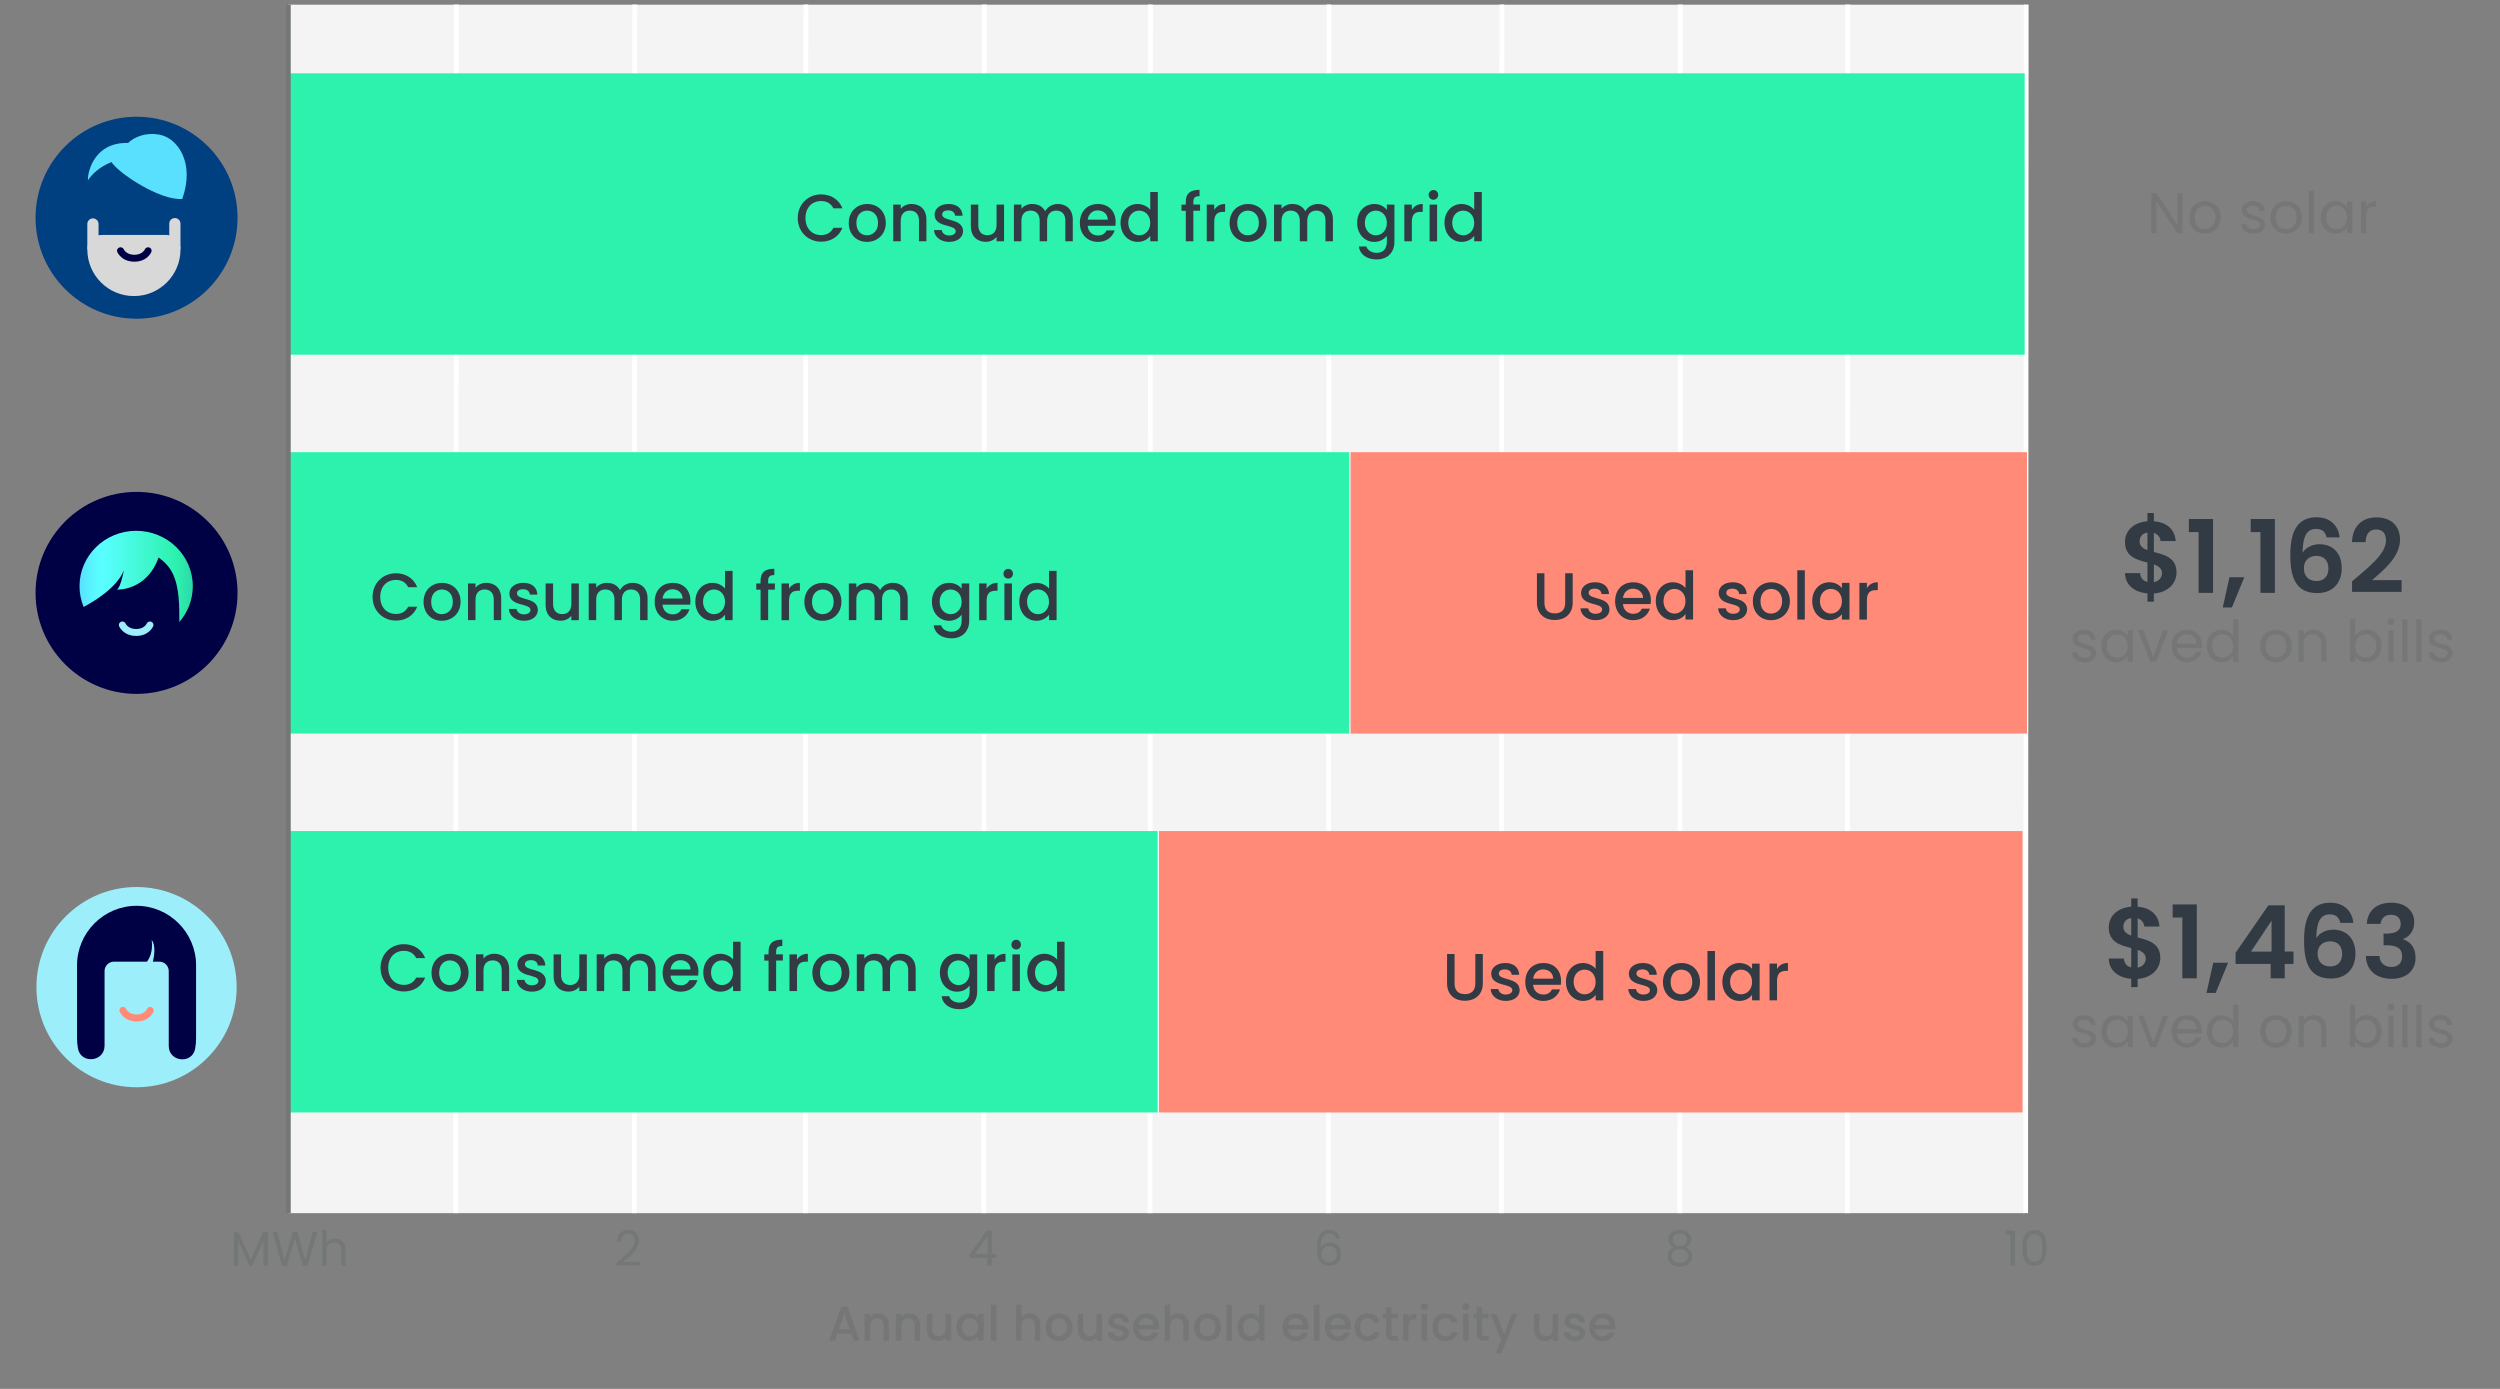 <?xml version="1.0" encoding="utf-8"?>
<svg id="Layer_2" xmlns="http://www.w3.org/2000/svg" width="1080" height="600" xmlns:xlink="http://www.w3.org/1999/xlink" viewBox="0 0 1080 600">
  <rect x="0" y="0" width="1080" height="600" fill="#808080" stroke="none"/>
  <defs>
    <linearGradient id="New_Gradient_Swatch_2" x1="34.35" y1="249" x2="83.3" y2="249" gradientUnits="userSpaceOnUse">
      <stop offset="0" stop-color="#59e0ff" />
      <stop offset=".05" stop-color="#59eaff" />
      <stop offset=".14" stop-color="#59faff" />
      <stop offset=".21" stop-color="#59ffff" />
      <stop offset=".85" stop-color="#2cf2ae" />
      <stop offset="1" stop-color="#2cd9a8" />
    </linearGradient>
  </defs>
  <rect x="124.57" y="2.03" width="750.08" height="522.05" style="fill: #f4f4f4;" />
  <line x1="273.99" y1="524.08" x2="274.22" y2="1.96" style="fill: none; stroke: #fff; stroke-miterlimit: 10; stroke-width: 2.05px;" />
  <line x1="425.01" y1="524.08" x2="425.24" y2="1.96" style="fill: none; stroke: #fff; stroke-miterlimit: 10; stroke-width: 2.05px;" />
  <line x1="573.89" y1="524.08" x2="574.12" y2="1.96" style="fill: none; stroke: #fff; stroke-miterlimit: 10; stroke-width: 2.05px;" />
  <line x1="725.69" y1="524.08" x2="725.91" y2="1.96" style="fill: none; stroke: #fff; stroke-miterlimit: 10; stroke-width: 2.05px;" />
  <line x1="875.1" y1="524.08" x2="875.33" y2="1.96" style="fill: none; stroke: #fff; stroke-miterlimit: 10; stroke-width: 2.05px;" />
  <line x1="196.89" y1="524.08" x2="197.12" y2="1.96" style="fill: none; stroke: #fff; stroke-miterlimit: 10; stroke-width: 2.05px;" />
  <line x1="347.91" y1="524.08" x2="348.14" y2="1.96" style="fill: none; stroke: #fff; stroke-miterlimit: 10; stroke-width: 2.05px;" />
  <line x1="496.8" y1="524.08" x2="497.02" y2="1.96" style="fill: none; stroke: #fff; stroke-miterlimit: 10; stroke-width: 2.05px;" />
  <line x1="648.59" y1="524.08" x2="648.82" y2="1.96" style="fill: none; stroke: #fff; stroke-miterlimit: 10; stroke-width: 2.05px;" />
  <line x1="798.01" y1="524.08" x2="798.23" y2="1.96" style="fill: none; stroke: #fff; stroke-miterlimit: 10; stroke-width: 2.05px;" />
  <rect x="583.45" y="195.34" width="292.22" height="121.56" style="fill: #ff8a78;" />
  <rect x="124.1" y="195.34" width="458.79" height="121.56" style="fill: #2cf2ae;" />
  <rect x="500.7" y="359.02" width="373.05" height="121.56" style="fill: #ff8a78;" />
  <rect x="124.57" y="359.02" width="375.53" height="121.56" style="fill: #2cf2ae;" />
  <path d="M266.5,545.25c3.95-3.21,7.69-6.24,7.69-9.34,0-1.68-.73-2.94-2.76-2.94s-2.95,1.36-3.03,3.28h-1.83c.12-3.23,2.14-4.91,4.84-4.91s4.66,1.68,4.66,4.49c0,3.78-4.03,6.99-6.71,9.2h7.15v1.6h-10v-1.37Z" style="fill: #747777;" />
  <path d="M426.57,543.4h-7.69v-1.45l7.29-10.2h2.27v9.99h2.08v1.66h-2.08v3.38h-1.87v-3.38ZM426.66,541.75v-8l-5.59,8h5.59Z" style="fill: #747777;" />
  <path d="M577.07,535.22c-.29-1.47-1.14-2.33-2.85-2.33-2.39,0-3.68,1.66-3.66,6.17.64-1.49,2.29-2.33,4.07-2.33,2.81,0,4.7,1.87,4.7,5.06,0,2.77-1.62,5.04-4.9,5.04-4.45,0-5.51-3.23-5.51-7.83s1.52-7.71,5.32-7.71c2.87,0,4.32,1.81,4.57,3.93h-1.75ZM570.79,541.64c0,2.02,1.16,3.59,3.53,3.59,1.95,0,3.18-1.32,3.18-3.38s-1.1-3.51-3.26-3.51c-1.73,0-3.45,1.03-3.45,3.3Z" style="fill: #747777;" />
  <path d="M720.73,535.41c0-2.23,1.66-4.03,4.93-4.03s4.95,1.83,4.95,4.03c0,1.64-.94,2.9-2.41,3.49,1.7.52,2.81,1.91,2.81,3.8,0,2.75-2.16,4.51-5.34,4.51s-5.3-1.76-5.3-4.51c0-1.91,1.1-3.3,2.79-3.8-1.54-.61-2.41-1.79-2.41-3.49ZM722.17,542.63c0,1.78,1.35,2.98,3.49,2.98s3.47-1.22,3.47-2.98c0-1.95-1.5-2.9-3.47-2.9s-3.49.88-3.49,2.9ZM728.78,535.64c0-1.74-1.23-2.67-3.12-2.67s-3.1.9-3.1,2.69c0,1.57,1.27,2.6,3.1,2.6s3.12-1.05,3.12-2.62Z" style="fill: #747777;" />
  <g>
    <path d="M868.5,533.35h-2v-1.74h3.91v15.18h-1.91v-13.44Z" style="fill: #747777;" />
    <path d="M878.89,531.37c4.14,0,5.22,3.32,5.22,7.66s-1.08,7.75-5.22,7.75-5.24-3.34-5.24-7.75,1.08-7.66,5.24-7.66ZM878.89,533.12c-2.97,0-3.37,2.77-3.37,5.92s.39,6,3.37,6,3.35-2.73,3.35-6-.4-5.92-3.35-5.92Z" style="fill: #747777;" />
  </g>
  <g>
    <path d="M101,532.26h2.04l5.32,12.01,5.32-12.01h2.02v14.53h-1.89v-10.83l-4.78,10.83h-1.33l-4.8-10.86v10.86h-1.89v-14.53Z" style="fill: #747777;" />
    <path d="M117.76,532.15h2.02l3.16,12.41,3.49-12.41h2.12l3.33,12.37,3.18-12.37h2.04l-4.2,14.63h-2.12l-3.37-11.78-3.49,11.78-2.1.02-4.05-14.66Z" style="fill: #747777;" />
    <path d="M139.16,531.25h1.89v5.69c.75-1.22,2.16-1.87,3.76-1.87,2.54,0,4.55,1.64,4.55,4.93v6.78h-1.87v-6.51c0-2.35-1.27-3.55-3.18-3.55s-3.26,1.22-3.26,3.7v6.36h-1.89v-15.54Z" style="fill: #747777;" />
  </g>
  <g>
    <path d="M367.77,576.18h-6.05l-1.04,2.98h-2.47l5.18-14.61h2.74l5.18,14.61h-2.49l-1.04-2.98ZM364.75,567.45l-2.37,6.78h4.72l-2.35-6.78Z" style="fill: #757676;" />
    <path d="M381.67,572.7c0-2.12-1.14-3.21-2.87-3.21s-2.89,1.09-2.89,3.21v6.47h-2.37v-11.57h2.37v1.32c.77-.94,2.04-1.51,3.41-1.51,2.68,0,4.7,1.7,4.7,4.93v6.82h-2.35v-6.47Z" style="fill: #757676;" />
    <path d="M395.15,572.7c0-2.12-1.14-3.21-2.87-3.21s-2.89,1.09-2.89,3.21v6.47h-2.37v-11.57h2.37v1.32c.77-.94,2.04-1.51,3.41-1.51,2.68,0,4.7,1.7,4.7,4.93v6.82h-2.35v-6.47Z" style="fill: #757676;" />
    <path d="M410.88,579.17h-2.37v-1.39c-.75.99-2.04,1.55-3.39,1.55-2.68,0-4.72-1.7-4.72-4.93v-6.8h2.35v6.45c0,2.12,1.14,3.21,2.87,3.21s2.89-1.09,2.89-3.21v-6.45h2.37v11.57Z" style="fill: #757676;" />
    <path d="M418.6,567.41c1.93,0,3.26.92,3.97,1.87v-1.68h2.39v11.57h-2.39v-1.72c-.73.99-2.1,1.91-4.01,1.91-2.97,0-5.36-2.46-5.36-6.03s2.39-5.92,5.4-5.92ZM419.1,569.49c-1.77,0-3.47,1.34-3.47,3.84s1.71,3.95,3.47,3.95,3.47-1.41,3.47-3.91-1.68-3.88-3.47-3.88Z" style="fill: #757676;" />
    <path d="M428.08,563.63h2.37v15.54h-2.37v-15.54Z" style="fill: #757676;" />
    <path d="M438.96,563.63h2.37v5.31c.79-.97,2.08-1.53,3.55-1.53,2.56,0,4.55,1.7,4.55,4.93v6.82h-2.35v-6.47c0-2.12-1.14-3.21-2.87-3.21s-2.89,1.09-2.89,3.21v6.47h-2.37v-15.54Z" style="fill: #757676;" />
    <path d="M457.41,579.36c-3.26,0-5.74-2.35-5.74-5.98s2.58-5.96,5.84-5.96,5.84,2.33,5.84,5.96-2.66,5.98-5.94,5.98ZM457.41,577.28c1.77,0,3.51-1.28,3.51-3.91s-1.68-3.88-3.45-3.88-3.39,1.26-3.39,3.88,1.54,3.91,3.33,3.91Z" style="fill: #757676;" />
    <path d="M476.07,579.17h-2.37v-1.39c-.75.99-2.04,1.55-3.39,1.55-2.68,0-4.72-1.7-4.72-4.93v-6.8h2.35v6.45c0,2.12,1.14,3.21,2.87,3.21s2.89-1.09,2.89-3.21v-6.45h2.37v11.57Z" style="fill: #757676;" />
    <path d="M483.34,579.36c-2.74,0-4.68-1.64-4.78-3.74h2.45c.08.94.98,1.72,2.29,1.72s2.1-.59,2.1-1.39c0-2.27-6.65-.97-6.65-5.21,0-1.85,1.71-3.34,4.41-3.34s4.3,1.41,4.43,3.72h-2.37c-.08-1.01-.85-1.7-2.14-1.7s-1.93.53-1.93,1.3c0,2.33,6.46,1.03,6.59,5.21,0,1.95-1.68,3.42-4.38,3.42Z" style="fill: #757676;" />
    <path d="M495.2,579.36c-3.28,0-5.71-2.35-5.71-5.98s2.33-5.96,5.71-5.96,5.57,2.29,5.57,5.69c0,.4-.02.78-.08,1.18h-8.75c.17,1.91,1.52,3.07,3.26,3.07,1.46,0,2.27-.71,2.7-1.62h2.56c-.64,2.02-2.45,3.63-5.26,3.63ZM491.96,572.34h6.34c-.04-1.79-1.44-2.92-3.2-2.92-1.6,0-2.89,1.09-3.14,2.92Z" style="fill: #757676;" />
    <path d="M503.1,563.63h2.37v5.31c.79-.97,2.08-1.53,3.55-1.53,2.56,0,4.55,1.7,4.55,4.93v6.82h-2.35v-6.47c0-2.12-1.14-3.21-2.87-3.21s-2.89,1.09-2.89,3.21v6.47h-2.37v-15.54Z" style="fill: #757676;" />
    <path d="M521.55,579.36c-3.26,0-5.74-2.35-5.74-5.98s2.58-5.96,5.84-5.96,5.84,2.33,5.84,5.96-2.66,5.98-5.94,5.98ZM521.55,577.28c1.77,0,3.51-1.28,3.51-3.91s-1.68-3.88-3.45-3.88-3.39,1.26-3.39,3.88,1.54,3.91,3.33,3.91Z" style="fill: #757676;" />
    <path d="M529.83,563.63h2.37v15.54h-2.37v-15.54Z" style="fill: #757676;" />
    <path d="M539.95,567.41c1.5,0,3.08.71,3.95,1.81v-5.58h2.39v15.54h-2.39v-1.74c-.73,1.05-2.1,1.93-3.97,1.93-3.01,0-5.4-2.46-5.4-6.03s2.39-5.92,5.42-5.92ZM540.43,569.49c-1.77,0-3.47,1.34-3.47,3.84s1.7,3.95,3.47,3.95,3.47-1.41,3.47-3.91-1.68-3.88-3.47-3.88Z" style="fill: #757676;" />
    <path d="M559.73,579.36c-3.29,0-5.72-2.35-5.72-5.98s2.33-5.96,5.72-5.96,5.57,2.29,5.57,5.69c0,.4-.02.78-.08,1.18h-8.75c.17,1.91,1.52,3.07,3.26,3.07,1.45,0,2.26-.71,2.7-1.62h2.56c-.64,2.02-2.45,3.63-5.26,3.63ZM556.49,572.34h6.34c-.04-1.79-1.43-2.92-3.2-2.92-1.6,0-2.89,1.09-3.14,2.92Z" style="fill: #757676;" />
    <path d="M567.63,563.63h2.37v15.54h-2.37v-15.54Z" style="fill: #757676;" />
    <path d="M578.04,579.36c-3.29,0-5.72-2.35-5.72-5.98s2.33-5.96,5.72-5.96,5.57,2.29,5.57,5.69c0,.4-.02.78-.08,1.18h-8.75c.17,1.91,1.52,3.07,3.26,3.07,1.45,0,2.26-.71,2.7-1.62h2.56c-.64,2.02-2.45,3.63-5.26,3.63ZM574.79,572.34h6.34c-.04-1.79-1.43-2.92-3.2-2.92-1.6,0-2.89,1.09-3.14,2.92Z" style="fill: #757676;" />
    <path d="M590.75,567.41c2.81,0,4.63,1.41,5.28,3.84h-2.56c-.39-1.11-1.31-1.83-2.72-1.83-1.91,0-3.18,1.43-3.18,3.95s1.27,3.97,3.18,3.97c1.41,0,2.29-.63,2.72-1.83h2.56c-.64,2.27-2.47,3.84-5.28,3.84-3.28,0-5.61-2.35-5.61-5.98s2.33-5.96,5.61-5.96Z" style="fill: #757676;" />
    <path d="M598.77,569.55h-1.35v-1.95h1.35v-2.88h2.39v2.88h2.78v1.95h-2.78v6.4c0,.86.33,1.22,1.33,1.22h1.45v1.99h-1.87c-2.04,0-3.3-.86-3.3-3.21v-6.4Z" style="fill: #757676;" />
    <path d="M608.49,579.17h-2.37v-11.57h2.37v1.68c.67-1.16,1.81-1.87,3.43-1.87v2.48h-.6c-1.74,0-2.83.74-2.83,3.19v6.09Z" style="fill: #757676;" />
    <path d="M613.79,564.53c0-.86.67-1.53,1.52-1.53s1.5.67,1.5,1.53-.66,1.53-1.5,1.53-1.52-.67-1.52-1.53ZM614.1,567.6h2.37v11.57h-2.37v-11.57Z" style="fill: #757676;" />
    <path d="M624.41,567.41c2.81,0,4.63,1.41,5.28,3.84h-2.56c-.39-1.11-1.31-1.83-2.72-1.83-1.91,0-3.18,1.43-3.18,3.95s1.27,3.97,3.18,3.97c1.41,0,2.29-.63,2.72-1.83h2.56c-.64,2.27-2.47,3.84-5.28,3.84-3.28,0-5.61-2.35-5.61-5.98s2.33-5.96,5.61-5.96Z" style="fill: #757676;" />
    <path d="M631.74,564.53c0-.86.66-1.53,1.52-1.53s1.5.67,1.5,1.53-.67,1.53-1.5,1.53-1.52-.67-1.52-1.53ZM632.05,567.6h2.37v11.57h-2.37v-11.57Z" style="fill: #757676;" />
    <path d="M637.91,569.55h-1.35v-1.95h1.35v-2.88h2.39v2.88h2.78v1.95h-2.78v6.4c0,.86.33,1.22,1.33,1.22h1.45v1.99h-1.87c-2.04,0-3.3-.86-3.3-3.21v-6.4Z" style="fill: #757676;" />
    <path d="M653.12,567.6h2.45l-7.02,17.01h-2.45l2.33-5.63-4.51-11.38h2.64l3.22,8.82,3.35-8.82Z" style="fill: #757676;" />
    <path d="M673.13,579.17h-2.37v-1.39c-.75.99-2.04,1.55-3.39,1.55-2.68,0-4.72-1.7-4.72-4.93v-6.8h2.35v6.45c0,2.12,1.14,3.21,2.87,3.21s2.89-1.09,2.89-3.21v-6.45h2.37v11.57Z" style="fill: #757676;" />
    <path d="M680.4,579.36c-2.74,0-4.68-1.64-4.78-3.74h2.45c.08.94.98,1.72,2.29,1.72s2.1-.59,2.1-1.39c0-2.27-6.65-.97-6.65-5.21,0-1.85,1.71-3.34,4.41-3.34s4.3,1.41,4.43,3.72h-2.37c-.08-1.01-.85-1.7-2.14-1.7s-1.93.53-1.93,1.3c0,2.33,6.46,1.03,6.59,5.21,0,1.95-1.68,3.42-4.38,3.42Z" style="fill: #757676;" />
    <path d="M692.26,579.36c-3.28,0-5.71-2.35-5.71-5.98s2.33-5.96,5.71-5.96,5.57,2.29,5.57,5.69c0,.4-.02.78-.08,1.18h-8.75c.17,1.91,1.52,3.07,3.26,3.07,1.46,0,2.27-.71,2.7-1.62h2.56c-.64,2.02-2.45,3.63-5.26,3.63ZM689.02,572.34h6.34c-.04-1.79-1.44-2.92-3.2-2.92-1.6,0-2.89,1.09-3.14,2.92Z" style="fill: #757676;" />
  </g>
  <g>
    <path d="M663.95,247.66h3.24v12.75c0,3.11,1.74,4.58,4.47,4.58s4.5-1.47,4.5-4.58v-12.75h3.24v12.69c0,5.09-3.64,7.51-7.77,7.51s-7.68-2.42-7.68-7.51v-12.69Z" style="fill: #323a44;" />
    <path d="M689.31,267.92c-3.76,0-6.4-2.24-6.55-5.12h3.36c.11,1.29,1.34,2.36,3.13,2.36s2.88-.81,2.88-1.9c0-3.11-9.11-1.32-9.11-7.14,0-2.53,2.33-4.58,6.03-4.58s5.89,1.93,6.06,5.09h-3.24c-.11-1.38-1.17-2.33-2.93-2.33s-2.65.72-2.65,1.78c0,3.19,8.85,1.41,9.02,7.14,0,2.68-2.3,4.69-6,4.69Z" style="fill: #323a44;" />
    <path d="M705.56,267.92c-4.5,0-7.83-3.22-7.83-8.2s3.19-8.17,7.83-8.17,7.63,3.14,7.63,7.8c0,.55-.03,1.06-.11,1.61h-11.98c.23,2.62,2.08,4.2,4.47,4.2,1.99,0,3.1-.98,3.7-2.22h3.5c-.88,2.76-3.36,4.98-7.2,4.98ZM701.12,258.3h8.68c-.06-2.45-1.96-4-4.38-4-2.19,0-3.96,1.5-4.3,4Z" style="fill: #323a44;" />
    <path d="M722.73,251.54c2.05,0,4.21.98,5.41,2.47v-7.66h3.27v21.3h-3.27v-2.39c-1,1.44-2.88,2.65-5.44,2.65-4.13,0-7.4-3.37-7.4-8.26s3.27-8.12,7.43-8.12ZM723.38,254.39c-2.42,0-4.75,1.84-4.75,5.27s2.33,5.41,4.75,5.41,4.75-1.93,4.75-5.35-2.31-5.32-4.75-5.32Z" style="fill: #323a44;" />
    <path d="M748.77,267.92c-3.76,0-6.4-2.24-6.55-5.12h3.36c.11,1.29,1.34,2.36,3.13,2.36s2.88-.81,2.88-1.9c0-3.11-9.11-1.32-9.11-7.14,0-2.53,2.33-4.58,6.03-4.58s5.89,1.93,6.06,5.09h-3.24c-.11-1.38-1.17-2.33-2.93-2.33s-2.65.72-2.65,1.78c0,3.19,8.85,1.41,9.02,7.14,0,2.68-2.3,4.69-6,4.69Z" style="fill: #323a44;" />
    <path d="M765.08,267.92c-4.47,0-7.85-3.22-7.85-8.2s3.53-8.17,8-8.17,8,3.19,8,8.17-3.64,8.2-8.14,8.2ZM765.08,265.07c2.42,0,4.81-1.76,4.81-5.35s-2.3-5.32-4.72-5.32-4.64,1.73-4.64,5.32,2.11,5.35,4.55,5.35Z" style="fill: #323a44;" />
    <path d="M776.44,246.36h3.24v21.3h-3.24v-21.3Z" style="fill: #323a44;" />
    <path d="M790.27,251.54c2.65,0,4.47,1.27,5.44,2.56v-2.3h3.27v15.86h-3.27v-2.36c-1,1.35-2.88,2.62-5.49,2.62-4.07,0-7.34-3.37-7.34-8.26s3.27-8.12,7.4-8.12ZM790.96,254.39c-2.42,0-4.75,1.84-4.75,5.27s2.33,5.41,4.75,5.41,4.75-1.93,4.75-5.35-2.31-5.32-4.75-5.32Z" style="fill: #323a44;" />
    <path d="M806.5,267.66h-3.24v-15.86h3.24v2.3c.91-1.58,2.48-2.56,4.7-2.56v3.4h-.83c-2.39,0-3.87,1.01-3.87,4.37v8.35Z" style="fill: #323a44;" />
  </g>
  <g>
    <path d="M171.04,247.66c4.13,0,7.68,2.1,9.19,6.01h-3.9c-1.05-2.13-2.93-3.14-5.29-3.14-3.93,0-6.77,2.82-6.77,7.34s2.85,7.37,6.77,7.37c2.36,0,4.24-1.01,5.29-3.14h3.9c-1.51,3.91-5.07,5.99-9.19,5.99-5.58,0-10.1-4.2-10.1-10.22s4.53-10.22,10.1-10.22Z" style="fill: #323a44;" />
    <path d="M190.82,268.17c-4.47,0-7.85-3.22-7.85-8.2s3.53-8.17,8-8.17,8,3.19,8,8.17-3.64,8.2-8.14,8.2ZM190.82,265.33c2.42,0,4.81-1.76,4.81-5.35s-2.3-5.32-4.72-5.32-4.64,1.73-4.64,5.32,2.11,5.35,4.55,5.35Z" style="fill: #323a44;" />
    <path d="M213.31,259.05c0-2.91-1.57-4.4-3.93-4.4s-3.96,1.5-3.96,4.4v8.86h-3.24v-15.86h3.24v1.81c1.05-1.3,2.79-2.07,4.67-2.07,3.67,0,6.43,2.33,6.43,6.76v9.35h-3.21v-8.86Z" style="fill: #323a44;" />
    <path d="M226.35,268.17c-3.76,0-6.4-2.24-6.55-5.12h3.36c.11,1.29,1.34,2.36,3.13,2.36s2.88-.81,2.88-1.9c0-3.11-9.11-1.32-9.11-7.14,0-2.53,2.33-4.58,6.03-4.58s5.89,1.93,6.06,5.09h-3.24c-.11-1.38-1.17-2.33-2.93-2.33s-2.65.72-2.65,1.78c0,3.19,8.85,1.41,9.02,7.14,0,2.68-2.3,4.69-6,4.69Z" style="fill: #323a44;" />
    <path d="M250.05,267.92h-3.24v-1.9c-1.02,1.35-2.79,2.13-4.64,2.13-3.67,0-6.46-2.33-6.46-6.76v-9.32h3.22v8.83c0,2.91,1.56,4.4,3.93,4.4s3.96-1.5,3.96-4.4v-8.83h3.24v15.86Z" style="fill: #323a44;" />
    <path d="M276.55,259.05c0-2.91-1.56-4.4-3.93-4.4s-3.96,1.5-3.96,4.4v8.86h-3.21v-8.86c0-2.91-1.57-4.4-3.93-4.4s-3.96,1.5-3.96,4.4v8.86h-3.24v-15.86h3.24v1.81c1.05-1.3,2.76-2.07,4.64-2.07,2.48,0,4.55,1.06,5.63,3.14.97-1.93,3.19-3.14,5.46-3.14,3.67,0,6.46,2.33,6.46,6.76v9.35h-3.22v-8.86Z" style="fill: #323a44;" />
    <path d="M290.65,268.17c-4.5,0-7.83-3.22-7.83-8.2s3.19-8.17,7.83-8.17,7.63,3.14,7.63,7.8c0,.55-.03,1.06-.11,1.61h-11.98c.23,2.62,2.08,4.2,4.47,4.2,1.99,0,3.1-.98,3.7-2.22h3.5c-.88,2.76-3.36,4.98-7.2,4.98ZM286.21,258.56h8.68c-.06-2.45-1.96-4-4.38-4-2.19,0-3.96,1.5-4.3,4Z" style="fill: #323a44;" />
    <path d="M307.81,251.8c2.05,0,4.21.98,5.41,2.47v-7.66h3.27v21.3h-3.27v-2.39c-1,1.44-2.88,2.65-5.44,2.65-4.13,0-7.4-3.37-7.4-8.26s3.27-8.12,7.43-8.12ZM308.46,254.65c-2.42,0-4.75,1.84-4.75,5.27s2.33,5.41,4.75,5.41,4.75-1.93,4.75-5.35-2.31-5.32-4.75-5.32Z" style="fill: #323a44;" />
    <path d="M328.56,254.74h-1.85v-2.68h1.85v-1.12c0-3.66,1.85-5.24,5.95-5.24v2.73c-1.99,0-2.67.69-2.67,2.5v1.12h2.9v2.68h-2.9v13.18h-3.27v-13.18Z" style="fill: #323a44;" />
    <path d="M340.86,267.92h-3.24v-15.86h3.24v2.3c.91-1.58,2.48-2.56,4.7-2.56v3.4h-.83c-2.39,0-3.87,1.01-3.87,4.37v8.35Z" style="fill: #323a44;" />
    <path d="M355.34,268.17c-4.47,0-7.85-3.22-7.85-8.2s3.53-8.17,8-8.17,8,3.19,8,8.17-3.64,8.2-8.14,8.2ZM355.34,265.33c2.42,0,4.81-1.76,4.81-5.35s-2.3-5.32-4.72-5.32-4.64,1.73-4.64,5.32,2.11,5.35,4.55,5.35Z" style="fill: #323a44;" />
    <path d="M388.93,259.05c0-2.91-1.56-4.4-3.93-4.4s-3.96,1.5-3.96,4.4v8.86h-3.21v-8.86c0-2.91-1.57-4.4-3.93-4.4s-3.96,1.5-3.96,4.4v8.86h-3.24v-15.86h3.24v1.81c1.05-1.3,2.76-2.07,4.64-2.07,2.48,0,4.55,1.06,5.63,3.14.97-1.93,3.19-3.14,5.46-3.14,3.67,0,6.46,2.33,6.46,6.76v9.35h-3.22v-8.86Z" style="fill: #323a44;" />
    <path d="M409.99,251.8c2.56,0,4.47,1.21,5.44,2.56v-2.3h3.27v16.12c0,4.32-2.76,7.57-7.66,7.57-4.18,0-7.29-2.1-7.68-5.61h3.22c.48,1.64,2.22,2.76,4.47,2.76,2.5,0,4.38-1.55,4.38-4.72v-2.65c-1,1.35-2.88,2.65-5.44,2.65-4.13,0-7.4-3.37-7.4-8.26s3.27-8.12,7.4-8.12ZM410.68,254.65c-2.42,0-4.75,1.84-4.75,5.27s2.33,5.41,4.75,5.41,4.75-1.93,4.75-5.35-2.31-5.32-4.75-5.32Z" style="fill: #323a44;" />
    <path d="M426.22,267.92h-3.24v-15.86h3.24v2.3c.91-1.58,2.48-2.56,4.7-2.56v3.4h-.83c-2.39,0-3.87,1.01-3.87,4.37v8.35Z" style="fill: #323a44;" />
    <path d="M433.48,247.86c0-1.18.91-2.1,2.08-2.1s2.05.92,2.05,2.1-.91,2.1-2.05,2.1-2.08-.92-2.08-2.1ZM433.91,252.06h3.24v15.86h-3.24v-15.86Z" style="fill: #323a44;" />
    <path d="M447.77,251.8c2.05,0,4.21.98,5.41,2.47v-7.66h3.27v21.3h-3.27v-2.39c-1,1.44-2.88,2.65-5.44,2.65-4.13,0-7.4-3.37-7.4-8.26s3.27-8.12,7.43-8.12ZM448.42,254.65c-2.42,0-4.75,1.84-4.75,5.27s2.33,5.41,4.75,5.41,4.75-1.93,4.75-5.35-2.31-5.32-4.75-5.32Z" style="fill: #323a44;" />
  </g>
  <rect x="125.13" y="31.67" width="749.52" height="121.56" style="fill: #2cf2ae;" />
  <g>
    <path d="M354.73,83.98c4.13,0,7.68,2.1,9.19,6.01h-3.9c-1.05-2.13-2.93-3.14-5.29-3.14-3.93,0-6.77,2.82-6.77,7.34s2.85,7.37,6.77,7.37c2.36,0,4.24-1.01,5.29-3.14h3.9c-1.51,3.91-5.07,5.99-9.19,5.99-5.58,0-10.1-4.2-10.1-10.22s4.53-10.22,10.1-10.22Z" style="fill: #323a44;" />
    <path d="M374.51,104.5c-4.47,0-7.85-3.22-7.85-8.2s3.53-8.17,8-8.17,8,3.19,8,8.17-3.64,8.2-8.14,8.2ZM374.51,101.65c2.42,0,4.81-1.76,4.81-5.35s-2.3-5.32-4.72-5.32-4.64,1.73-4.64,5.32,2.11,5.35,4.55,5.35Z" style="fill: #323a44;" />
    <path d="M397,95.38c0-2.91-1.57-4.4-3.93-4.4s-3.96,1.5-3.96,4.4v8.86h-3.24v-15.86h3.24v1.81c1.05-1.3,2.79-2.07,4.67-2.07,3.67,0,6.43,2.33,6.43,6.76v9.35h-3.21v-8.86Z" style="fill: #323a44;" />
    <path d="M410.04,104.5c-3.76,0-6.4-2.24-6.55-5.12h3.36c.11,1.29,1.34,2.36,3.13,2.36s2.88-.81,2.88-1.9c0-3.11-9.11-1.32-9.11-7.14,0-2.53,2.33-4.58,6.03-4.58s5.89,1.93,6.06,5.09h-3.24c-.11-1.38-1.17-2.33-2.93-2.33s-2.65.72-2.65,1.78c0,3.19,8.85,1.41,9.02,7.14,0,2.68-2.3,4.69-6,4.69Z" style="fill: #323a44;" />
    <path d="M433.74,104.24h-3.24v-1.9c-1.02,1.35-2.79,2.13-4.64,2.13-3.67,0-6.46-2.33-6.46-6.76v-9.32h3.22v8.83c0,2.91,1.56,4.4,3.93,4.4s3.96-1.5,3.96-4.4v-8.83h3.24v15.86Z" style="fill: #323a44;" />
    <path d="M460.24,95.38c0-2.91-1.56-4.4-3.93-4.4s-3.96,1.5-3.96,4.4v8.86h-3.21v-8.86c0-2.91-1.57-4.4-3.93-4.4s-3.96,1.5-3.96,4.4v8.86h-3.24v-15.86h3.24v1.81c1.05-1.3,2.76-2.07,4.64-2.07,2.48,0,4.55,1.06,5.63,3.14.97-1.93,3.19-3.14,5.46-3.14,3.67,0,6.46,2.33,6.46,6.76v9.35h-3.22v-8.86Z" style="fill: #323a44;" />
    <path d="M474.33,104.5c-4.5,0-7.83-3.22-7.83-8.2s3.19-8.17,7.83-8.17,7.63,3.14,7.63,7.8c0,.55-.03,1.06-.11,1.61h-11.98c.23,2.62,2.08,4.2,4.47,4.2,1.99,0,3.1-.98,3.7-2.22h3.5c-.88,2.76-3.36,4.98-7.2,4.98ZM469.89,94.89h8.68c-.06-2.45-1.96-4-4.38-4-2.19,0-3.96,1.5-4.3,4Z" style="fill: #323a44;" />
    <path d="M491.5,88.13c2.05,0,4.21.98,5.41,2.47v-7.66h3.27v21.3h-3.27v-2.39c-1,1.44-2.88,2.65-5.44,2.65-4.13,0-7.4-3.37-7.4-8.26s3.27-8.12,7.43-8.12ZM492.15,90.98c-2.42,0-4.75,1.84-4.75,5.27s2.33,5.41,4.75,5.41,4.75-1.93,4.75-5.35-2.31-5.32-4.75-5.32Z" style="fill: #323a44;" />
    <path d="M512.25,91.06h-1.85v-2.68h1.85v-1.12c0-3.66,1.85-5.24,5.95-5.24v2.73c-1.99,0-2.67.69-2.67,2.5v1.12h2.9v2.68h-2.9v13.18h-3.27v-13.18Z" style="fill: #323a44;" />
    <path d="M524.55,104.24h-3.24v-15.86h3.24v2.3c.91-1.58,2.48-2.56,4.7-2.56v3.4h-.83c-2.39,0-3.87,1.01-3.87,4.37v8.35Z" style="fill: #323a44;" />
    <path d="M539.03,104.5c-4.47,0-7.85-3.22-7.85-8.2s3.53-8.17,8-8.17,8,3.19,8,8.17-3.64,8.2-8.14,8.2ZM539.03,101.65c2.42,0,4.81-1.76,4.81-5.35s-2.3-5.32-4.72-5.32-4.64,1.73-4.64,5.32,2.11,5.35,4.55,5.35Z" style="fill: #323a44;" />
    <path d="M572.62,95.38c0-2.91-1.56-4.4-3.93-4.4s-3.96,1.5-3.96,4.4v8.86h-3.21v-8.86c0-2.91-1.57-4.4-3.93-4.4s-3.96,1.5-3.96,4.4v8.86h-3.24v-15.86h3.24v1.81c1.05-1.3,2.76-2.07,4.64-2.07,2.48,0,4.55,1.06,5.63,3.14.97-1.93,3.19-3.14,5.46-3.14,3.67,0,6.46,2.33,6.46,6.76v9.35h-3.22v-8.86Z" style="fill: #323a44;" />
    <path d="M593.68,88.13c2.56,0,4.47,1.21,5.44,2.56v-2.3h3.27v16.12c0,4.32-2.76,7.57-7.66,7.57-4.18,0-7.29-2.1-7.68-5.61h3.22c.48,1.64,2.22,2.76,4.47,2.76,2.5,0,4.38-1.55,4.38-4.72v-2.65c-1,1.35-2.88,2.65-5.44,2.65-4.13,0-7.4-3.37-7.4-8.26s3.27-8.12,7.4-8.12ZM594.37,90.98c-2.42,0-4.75,1.84-4.75,5.27s2.33,5.41,4.75,5.41,4.75-1.93,4.75-5.35-2.31-5.32-4.75-5.32Z" style="fill: #323a44;" />
    <path d="M609.91,104.24h-3.24v-15.86h3.24v2.3c.91-1.58,2.48-2.56,4.7-2.56v3.4h-.83c-2.39,0-3.87,1.01-3.87,4.37v8.35Z" style="fill: #323a44;" />
    <path d="M617.17,84.19c0-1.18.91-2.1,2.08-2.1s2.05.92,2.05,2.1-.91,2.1-2.05,2.1-2.08-.92-2.08-2.1ZM617.59,88.39h3.24v15.86h-3.24v-15.86Z" style="fill: #323a44;" />
    <path d="M631.45,88.13c2.05,0,4.21.98,5.41,2.47v-7.66h3.27v21.3h-3.27v-2.39c-1,1.44-2.88,2.65-5.44,2.65-4.13,0-7.4-3.37-7.4-8.26s3.27-8.12,7.43-8.12ZM632.11,90.98c-2.42,0-4.75,1.84-4.75,5.27s2.33,5.41,4.75,5.41,4.75-1.93,4.75-5.35-2.31-5.32-4.75-5.32Z" style="fill: #323a44;" />
  </g>
  <g>
    <path d="M625.13,412.14h3.24v12.75c0,3.11,1.74,4.58,4.47,4.58s4.5-1.47,4.5-4.58v-12.75h3.24v12.69c0,5.09-3.64,7.51-7.77,7.51s-7.68-2.42-7.68-7.51v-12.69Z" style="fill: #323a44;" />
    <path d="M650.49,432.4c-3.76,0-6.4-2.25-6.54-5.12h3.36c.11,1.29,1.34,2.36,3.13,2.36s2.88-.81,2.88-1.9c0-3.11-9.11-1.32-9.11-7.14,0-2.53,2.33-4.58,6.03-4.58s5.89,1.93,6.06,5.09h-3.24c-.11-1.38-1.17-2.33-2.93-2.33s-2.65.72-2.65,1.79c0,3.19,8.85,1.41,9.02,7.14,0,2.68-2.3,4.69-6,4.69Z" style="fill: #323a44;" />
    <path d="M666.75,432.4c-4.5,0-7.83-3.22-7.83-8.2s3.19-8.17,7.83-8.17,7.63,3.14,7.63,7.8c0,.55-.03,1.06-.12,1.61h-11.98c.23,2.62,2.08,4.2,4.47,4.2,1.99,0,3.1-.98,3.7-2.22h3.5c-.88,2.76-3.36,4.98-7.2,4.98ZM662.31,422.79h8.68c-.06-2.45-1.96-4-4.38-4-2.19,0-3.96,1.5-4.3,4Z" style="fill: #323a44;" />
    <path d="M683.91,416.03c2.05,0,4.21.98,5.41,2.47v-7.66h3.27v21.3h-3.27v-2.39c-1,1.44-2.88,2.65-5.44,2.65-4.13,0-7.4-3.37-7.4-8.26s3.27-8.12,7.43-8.12ZM684.56,418.87c-2.42,0-4.75,1.84-4.75,5.27s2.33,5.41,4.75,5.41,4.75-1.93,4.75-5.35-2.3-5.32-4.75-5.32Z" style="fill: #323a44;" />
    <path d="M709.95,432.4c-3.76,0-6.4-2.25-6.55-5.12h3.36c.11,1.29,1.34,2.36,3.13,2.36,1.88,0,2.88-.81,2.88-1.9,0-3.11-9.11-1.32-9.11-7.14,0-2.53,2.33-4.58,6.03-4.58s5.89,1.93,6.06,5.09h-3.24c-.11-1.38-1.17-2.33-2.93-2.33s-2.65.72-2.65,1.79c0,3.19,8.85,1.41,9.02,7.14,0,2.68-2.3,4.69-6,4.69Z" style="fill: #323a44;" />
    <path d="M726.26,432.4c-4.47,0-7.86-3.22-7.86-8.2s3.53-8.17,8-8.17,8,3.19,8,8.17-3.64,8.2-8.14,8.2ZM726.26,429.55c2.42,0,4.81-1.76,4.81-5.35s-2.3-5.32-4.72-5.32-4.64,1.73-4.64,5.32,2.11,5.35,4.55,5.35Z" style="fill: #323a44;" />
    <path d="M737.62,410.84h3.24v21.3h-3.24v-21.3Z" style="fill: #323a44;" />
    <path d="M751.45,416.03c2.65,0,4.47,1.27,5.44,2.56v-2.3h3.27v15.86h-3.27v-2.36c-1,1.35-2.88,2.62-5.49,2.62-4.07,0-7.34-3.37-7.34-8.26s3.27-8.12,7.4-8.12ZM752.14,418.87c-2.42,0-4.75,1.84-4.75,5.27s2.33,5.41,4.75,5.41,4.75-1.93,4.75-5.35-2.31-5.32-4.75-5.32Z" style="fill: #323a44;" />
    <path d="M767.68,432.14h-3.24v-15.86h3.24v2.3c.91-1.58,2.47-2.56,4.7-2.56v3.4h-.83c-2.39,0-3.87,1.01-3.87,4.37v8.35Z" style="fill: #323a44;" />
  </g>
  <g>
    <path d="M174.49,407.89c4.13,0,7.68,2.1,9.19,6.01h-3.9c-1.05-2.13-2.93-3.14-5.29-3.14-3.93,0-6.77,2.82-6.77,7.34s2.85,7.37,6.77,7.37c2.36,0,4.24-1.01,5.29-3.14h3.9c-1.51,3.91-5.07,5.99-9.19,5.99-5.58,0-10.1-4.2-10.1-10.22s4.53-10.22,10.1-10.22Z" style="fill: #323a44;" />
    <path d="M194.27,428.41c-4.47,0-7.85-3.22-7.85-8.2s3.53-8.17,8-8.17,8,3.19,8,8.17-3.64,8.2-8.14,8.2ZM194.27,425.56c2.42,0,4.81-1.76,4.81-5.35s-2.3-5.32-4.72-5.32-4.64,1.73-4.64,5.32,2.11,5.35,4.55,5.35Z" style="fill: #323a44;" />
    <path d="M216.75,419.28c0-2.91-1.57-4.4-3.93-4.4s-3.96,1.5-3.96,4.4v8.86h-3.24v-15.86h3.24v1.81c1.05-1.3,2.79-2.07,4.67-2.07,3.67,0,6.43,2.33,6.43,6.76v9.35h-3.21v-8.86Z" style="fill: #323a44;" />
    <path d="M229.79,428.41c-3.76,0-6.4-2.24-6.55-5.12h3.36c.11,1.29,1.34,2.36,3.13,2.36s2.88-.81,2.88-1.9c0-3.11-9.11-1.32-9.11-7.14,0-2.53,2.33-4.58,6.03-4.58s5.89,1.93,6.06,5.09h-3.24c-.11-1.38-1.17-2.33-2.93-2.33s-2.65.72-2.65,1.78c0,3.19,8.85,1.41,9.02,7.14,0,2.68-2.3,4.69-6,4.69Z" style="fill: #323a44;" />
    <path d="M253.5,428.15h-3.24v-1.9c-1.02,1.35-2.79,2.13-4.64,2.13-3.67,0-6.46-2.33-6.46-6.76v-9.32h3.22v8.83c0,2.91,1.56,4.4,3.93,4.4s3.96-1.5,3.96-4.4v-8.83h3.24v15.86Z" style="fill: #323a44;" />
    <path d="M280,419.28c0-2.91-1.56-4.4-3.93-4.4s-3.96,1.5-3.96,4.4v8.86h-3.21v-8.86c0-2.91-1.57-4.4-3.93-4.4s-3.96,1.5-3.96,4.4v8.86h-3.24v-15.86h3.24v1.81c1.05-1.3,2.76-2.07,4.64-2.07,2.48,0,4.55,1.06,5.63,3.14.97-1.93,3.19-3.14,5.46-3.14,3.67,0,6.46,2.33,6.46,6.76v9.35h-3.22v-8.86Z" style="fill: #323a44;" />
    <path d="M294.09,428.41c-4.5,0-7.83-3.22-7.83-8.2s3.19-8.17,7.83-8.17,7.63,3.14,7.63,7.8c0,.55-.03,1.06-.11,1.61h-11.98c.23,2.62,2.08,4.2,4.47,4.2,1.99,0,3.1-.98,3.7-2.22h3.5c-.88,2.76-3.36,4.98-7.2,4.98ZM289.65,418.8h8.68c-.06-2.45-1.96-4-4.38-4-2.19,0-3.96,1.5-4.3,4Z" style="fill: #323a44;" />
    <path d="M311.26,412.03c2.05,0,4.21.98,5.41,2.47v-7.66h3.27v21.3h-3.27v-2.39c-1,1.44-2.88,2.65-5.44,2.65-4.13,0-7.4-3.37-7.4-8.26s3.27-8.12,7.43-8.12ZM311.91,414.88c-2.42,0-4.75,1.84-4.75,5.27s2.33,5.41,4.75,5.41,4.75-1.93,4.75-5.35-2.31-5.32-4.75-5.32Z" style="fill: #323a44;" />
    <path d="M332.01,414.97h-1.85v-2.68h1.85v-1.12c0-3.66,1.85-5.24,5.95-5.24v2.73c-1.99,0-2.67.69-2.67,2.5v1.12h2.9v2.68h-2.9v13.18h-3.27v-13.18Z" style="fill: #323a44;" />
    <path d="M344.3,428.15h-3.24v-15.86h3.24v2.3c.91-1.58,2.48-2.56,4.7-2.56v3.4h-.83c-2.39,0-3.87,1.01-3.87,4.37v8.35Z" style="fill: #323a44;" />
    <path d="M358.79,428.41c-4.47,0-7.85-3.22-7.85-8.2s3.53-8.17,8-8.17,8,3.19,8,8.17-3.64,8.2-8.14,8.2ZM358.79,425.56c2.42,0,4.81-1.76,4.81-5.35s-2.3-5.32-4.72-5.32-4.64,1.73-4.64,5.32,2.11,5.35,4.55,5.35Z" style="fill: #323a44;" />
    <path d="M392.37,419.28c0-2.91-1.56-4.4-3.93-4.4s-3.96,1.5-3.96,4.4v8.86h-3.21v-8.86c0-2.91-1.57-4.4-3.93-4.4s-3.96,1.5-3.96,4.4v8.86h-3.24v-15.86h3.24v1.81c1.05-1.3,2.76-2.07,4.64-2.07,2.48,0,4.55,1.06,5.63,3.14.97-1.93,3.19-3.14,5.46-3.14,3.67,0,6.46,2.33,6.46,6.76v9.35h-3.22v-8.86Z" style="fill: #323a44;" />
    <path d="M413.44,412.03c2.56,0,4.47,1.21,5.44,2.56v-2.3h3.27v16.12c0,4.32-2.76,7.57-7.66,7.57-4.18,0-7.29-2.1-7.68-5.61h3.22c.48,1.64,2.22,2.76,4.47,2.76,2.5,0,4.38-1.55,4.38-4.72v-2.65c-1,1.35-2.88,2.65-5.44,2.65-4.13,0-7.4-3.37-7.4-8.26s3.27-8.12,7.4-8.12ZM414.12,414.88c-2.42,0-4.75,1.84-4.75,5.27s2.33,5.41,4.75,5.41,4.75-1.93,4.75-5.35-2.31-5.32-4.75-5.32Z" style="fill: #323a44;" />
    <path d="M429.67,428.15h-3.24v-15.86h3.24v2.3c.91-1.58,2.48-2.56,4.7-2.56v3.4h-.83c-2.39,0-3.87,1.01-3.87,4.37v8.35Z" style="fill: #323a44;" />
    <path d="M436.92,408.09c0-1.18.91-2.1,2.08-2.1s2.05.92,2.05,2.1-.91,2.1-2.05,2.1-2.08-.92-2.08-2.1ZM437.35,412.29h3.24v15.86h-3.24v-15.86Z" style="fill: #323a44;" />
    <path d="M451.21,412.03c2.05,0,4.21.98,5.41,2.47v-7.66h3.27v21.3h-3.27v-2.39c-1,1.44-2.88,2.65-5.44,2.65-4.13,0-7.4-3.37-7.4-8.26s3.27-8.12,7.43-8.12ZM451.87,414.88c-2.42,0-4.75,1.84-4.75,5.27s2.33,5.41,4.75,5.41,4.75-1.93,4.75-5.35-2.31-5.32-4.75-5.32Z" style="fill: #323a44;" />
  </g>
  <g>
    <path d="M920.69,422.85c-5.59-.48-9.57-3.5-9.7-8.75h6.5c.17,2.01,1.21,3.37,3.2,3.81v-8.36c-4.46-1.14-9.7-2.41-9.7-8.89,0-5.17,4.07-8.54,9.7-8.97v-3.55h2.77v3.55c5.41.44,9.05,3.37,9.44,8.58h-6.54c-.17-1.71-1.21-3.02-2.9-3.55v8.27c4.5,1.18,9.79,2.36,9.79,8.84,0,4.46-3.46,8.62-9.79,9.06v3.55h-2.77v-3.59ZM920.69,404.16v-7.57c-1.99.31-3.38,1.53-3.38,3.76,0,2.06,1.39,3.11,3.38,3.81ZM923.46,410.33v7.66c2.21-.39,3.51-1.93,3.51-3.9s-1.47-3.06-3.51-3.76Z" style="fill: #323a44;" />
    <path d="M942.78,396.37h-4.2v-5.65h10.44v31.91h-6.24v-26.27Z" style="fill: #323a44;" />
    <path d="M956.12,415.89h6.41l-5.37,13.05h-3.94l2.9-13.05Z" style="fill: #323a44;" />
    <path d="M980.93,416.42h-15.16v-4.82l14.16-20.49h7.06v19.96h3.81v5.34h-3.81v6.22h-6.06v-6.22ZM981.32,411.08v-13.4l-8.88,13.4h8.88Z" style="fill: #323a44;" />
    <path d="M1011.03,398.69c-.56-2.36-1.82-3.68-4.55-3.68-3.94,0-5.76,2.98-5.85,10.33,1.43-2.41,4.29-3.72,7.36-3.72,5.63,0,9.57,3.76,9.57,10.42,0,6.17-3.77,10.68-10.52,10.68-9.35,0-11.69-6.65-11.69-16.55,0-10.42,3.33-16.2,11.35-16.2,6.45,0,9.48,4.2,9.96,8.71h-5.63ZM1001.2,411.95c0,3.42,1.99,5.56,5.54,5.56,3.12,0,5.07-2.06,5.07-5.34s-1.69-5.52-5.2-5.52c-2.81,0-5.41,1.66-5.41,5.3Z" style="fill: #323a44;" />
    <path d="M1032.99,389.97c6.5,0,9.96,3.72,9.96,8.45,0,3.98-2.47,6.44-4.76,7.22v.17c3.2,1.01,5.33,3.63,5.33,7.97,0,5.21-3.64,9.06-10.26,9.06-6.24,0-10.96-3.15-11.22-9.85h5.89c.13,2.76,1.95,4.73,5.2,4.73,3.03,0,4.59-1.93,4.59-4.47,0-3.59-2.25-4.9-6.76-4.9h-1.26v-5.03h1.26c3.55,0,6.15-1.01,6.15-4.16,0-2.5-1.52-3.98-4.29-3.98-2.94,0-4.2,1.93-4.42,3.94h-5.93c.3-5.91,4.46-9.15,10.52-9.15Z" style="fill: #323a44;" />
    <path d="M900.59,452.59c-3.14,0-5.35-1.74-5.49-4.21h2.3c.12,1.31,1.28,2.3,3.16,2.3,1.76,0,2.75-.89,2.75-2.01,0-3.02-7.95-1.26-7.95-6.32,0-2.08,1.94-3.79,4.93-3.79s4.93,1.61,5.08,4.26h-2.23c-.1-1.36-1.13-2.35-2.92-2.35-1.64,0-2.62.79-2.62,1.88,0,3.22,7.8,1.46,7.9,6.32,0,2.23-1.94,3.92-4.9,3.92Z" style="fill: #757676;" />
    <path d="M914.17,438.57c2.5,0,4.22,1.29,5,2.7v-2.48h2.26v13.58h-2.26v-2.53c-.81,1.46-2.55,2.75-5.03,2.75-3.58,0-6.35-2.85-6.35-7.06s2.77-6.96,6.38-6.96ZM914.62,440.52c-2.45,0-4.54,1.81-4.54,5.01s2.08,5.08,4.54,5.08,4.56-1.86,4.56-5.06-2.11-5.03-4.56-5.03Z" style="fill: #757676;" />
    <path d="M926.01,438.79l4.19,11.5,4.17-11.5h2.38l-5.27,13.58h-2.6l-5.27-13.58h2.4Z" style="fill: #757676;" />
    <path d="M944.77,452.59c-3.83,0-6.64-2.73-6.64-7.04s2.72-6.99,6.64-6.99,6.45,2.78,6.45,6.49c0,.5-.02.89-.07,1.36h-10.74c.17,2.75,2.08,4.26,4.36,4.26,2.01,0,3.29-1.04,3.78-2.5h2.4c-.69,2.48-2.84,4.41-6.18,4.41ZM940.43,444.59h8.48c.02-2.65-1.94-4.11-4.24-4.11-2.18,0-4,1.46-4.24,4.11Z" style="fill: #757676;" />
    <path d="M959.72,438.57c2.11,0,4.05,1.09,4.98,2.65v-7.19h2.26v18.34h-2.26v-2.55c-.81,1.51-2.55,2.78-5,2.78-3.6,0-6.38-2.85-6.38-7.06s2.77-6.96,6.4-6.96ZM960.14,440.52c-2.45,0-4.54,1.81-4.54,5.01s2.08,5.08,4.54,5.08,4.56-1.86,4.56-5.06-2.11-5.03-4.56-5.03Z" style="fill: #757676;" />
    <path d="M983.13,452.59c-3.8,0-6.69-2.73-6.69-7.04s2.99-6.99,6.79-6.99,6.79,2.7,6.79,6.99-3.06,7.04-6.89,7.04ZM983.13,450.61c2.33,0,4.61-1.61,4.61-5.06s-2.23-5.03-4.54-5.03-4.49,1.61-4.49,5.03,2.08,5.06,4.41,5.06Z" style="fill: #757676;" />
    <path d="M1002.8,444.69c0-2.78-1.5-4.19-3.75-4.19s-3.85,1.44-3.85,4.36v7.51h-2.23v-13.58h2.23v1.93c.88-1.41,2.5-2.18,4.32-2.18,3.11,0,5.49,1.93,5.49,5.82v8h-2.21v-7.68Z" style="fill: #757676;" />
    <path d="M1022.46,438.57c3.63,0,6.38,2.73,6.38,6.96s-2.77,7.06-6.38,7.06c-2.45,0-4.19-1.24-5.03-2.73v2.5h-2.23v-18.34h2.23v7.29c.86-1.51,2.65-2.75,5.03-2.75ZM1021.99,440.52c-2.43,0-4.56,1.88-4.56,5.03s2.13,5.06,4.56,5.06,4.56-1.88,4.56-5.08-2.08-5.01-4.56-5.01Z" style="fill: #757676;" />
    <path d="M1031.4,435.05c0-.87.66-1.54,1.52-1.54.81,0,1.47.67,1.47,1.54s-.66,1.54-1.47,1.54c-.86,0-1.52-.67-1.52-1.54ZM1031.77,438.79h2.23v13.58h-2.23v-13.58Z" style="fill: #757676;" />
    <path d="M1037.8,434.03h2.23v18.34h-2.23v-18.34Z" style="fill: #757676;" />
    <path d="M1043.83,434.03h2.23v18.34h-2.23v-18.34Z" style="fill: #757676;" />
    <path d="M1054.62,452.59c-3.14,0-5.35-1.74-5.49-4.21h2.3c.12,1.31,1.28,2.3,3.16,2.3,1.76,0,2.75-.89,2.75-2.01,0-3.02-7.95-1.26-7.95-6.32,0-2.08,1.94-3.79,4.93-3.79s4.93,1.61,5.08,4.26h-2.23c-.1-1.36-1.13-2.35-2.92-2.35-1.64,0-2.62.79-2.62,1.88,0,3.22,7.8,1.46,7.9,6.32,0,2.23-1.94,3.92-4.9,3.92Z" style="fill: #757676;" />
  </g>
  <g>
    <path d="M927.7,256.34c-5.59-.48-9.57-3.5-9.7-8.76h6.5c.17,2.01,1.21,3.37,3.2,3.81v-8.36c-4.46-1.14-9.7-2.41-9.7-8.89,0-5.17,4.07-8.54,9.7-8.97v-3.55h2.77v3.55c5.41.44,9.05,3.37,9.44,8.58h-6.54c-.17-1.71-1.21-3.02-2.9-3.55v8.27c4.5,1.18,9.79,2.36,9.79,8.84,0,4.47-3.46,8.62-9.79,9.06v3.55h-2.77v-3.59ZM927.7,237.65v-7.57c-1.99.31-3.38,1.53-3.38,3.76,0,2.06,1.39,3.11,3.38,3.81ZM930.47,243.82v7.66c2.21-.39,3.51-1.93,3.51-3.9s-1.47-3.06-3.51-3.76Z" style="fill: #323a44;" />
    <path d="M949.79,229.86h-4.2v-5.65h10.44v31.91h-6.24v-26.27Z" style="fill: #323a44;" />
    <path d="M963.13,249.38h6.41l-5.37,13.05h-3.94l2.9-13.05Z" style="fill: #323a44;" />
    <path d="M976.51,229.86h-4.2v-5.65h10.44v31.91h-6.24v-26.27Z" style="fill: #323a44;" />
    <path d="M1005.1,232.18c-.56-2.36-1.82-3.68-4.55-3.68-3.94,0-5.76,2.98-5.85,10.33,1.43-2.41,4.29-3.72,7.36-3.72,5.63,0,9.57,3.76,9.57,10.42,0,6.17-3.77,10.68-10.52,10.68-9.35,0-11.69-6.65-11.69-16.55,0-10.42,3.33-16.2,11.35-16.2,6.45,0,9.48,4.2,9.96,8.71h-5.63ZM995.27,245.44c0,3.41,1.99,5.56,5.54,5.56,3.12,0,5.07-2.06,5.07-5.34s-1.69-5.52-5.2-5.52c-2.81,0-5.41,1.66-5.41,5.3Z" style="fill: #323a44;" />
    <path d="M1016.1,251.13c7.15-6.13,14.64-11.78,14.64-17.64,0-2.85-1.26-4.77-4.24-4.77s-4.5,2.1-4.55,5.47h-5.89c.22-7.31,4.85-10.68,10.52-10.68,6.8,0,10.22,4.07,10.22,9.63,0,7.4-7.06,13.18-12.08,17.47h12.77v5.08h-21.39v-4.55Z" style="fill: #323a44;" />
    <path d="M900.59,286.08c-3.14,0-5.35-1.73-5.49-4.21h2.3c.12,1.31,1.28,2.3,3.16,2.3,1.76,0,2.75-.89,2.75-2.01,0-3.02-7.95-1.26-7.95-6.32,0-2.08,1.94-3.79,4.93-3.79s4.93,1.61,5.08,4.26h-2.23c-.1-1.36-1.13-2.35-2.92-2.35-1.64,0-2.62.79-2.62,1.88,0,3.22,7.8,1.46,7.9,6.32,0,2.23-1.94,3.92-4.9,3.92Z" style="fill: #757676;" />
    <path d="M914.17,272.06c2.5,0,4.22,1.29,5,2.7v-2.48h2.26v13.58h-2.26v-2.53c-.81,1.46-2.55,2.75-5.03,2.75-3.58,0-6.35-2.85-6.35-7.06s2.77-6.96,6.38-6.96ZM914.62,274.02c-2.45,0-4.54,1.81-4.54,5.01s2.08,5.08,4.54,5.08,4.56-1.86,4.56-5.05-2.11-5.03-4.56-5.03Z" style="fill: #757676;" />
    <path d="M926.01,272.28l4.19,11.5,4.17-11.5h2.38l-5.27,13.58h-2.6l-5.27-13.58h2.4Z" style="fill: #757676;" />
    <path d="M944.77,286.08c-3.83,0-6.64-2.73-6.64-7.04s2.72-6.99,6.64-6.99,6.45,2.78,6.45,6.49c0,.5-.02.89-.07,1.36h-10.74c.17,2.75,2.08,4.26,4.36,4.26,2.01,0,3.29-1.04,3.78-2.5h2.4c-.69,2.48-2.84,4.41-6.18,4.41ZM940.43,278.08h8.48c.02-2.65-1.94-4.11-4.24-4.11-2.18,0-4,1.46-4.24,4.11Z" style="fill: #757676;" />
    <path d="M959.72,272.06c2.11,0,4.05,1.09,4.98,2.65v-7.19h2.26v18.34h-2.26v-2.55c-.81,1.51-2.55,2.78-5,2.78-3.6,0-6.38-2.85-6.38-7.06s2.77-6.96,6.4-6.96ZM960.14,274.02c-2.45,0-4.54,1.81-4.54,5.01s2.08,5.08,4.54,5.08,4.56-1.86,4.56-5.05-2.11-5.03-4.56-5.03Z" style="fill: #757676;" />
    <path d="M983.13,286.08c-3.8,0-6.69-2.73-6.69-7.04s2.99-6.99,6.79-6.99,6.79,2.7,6.79,6.99-3.06,7.04-6.89,7.04ZM983.13,284.1c2.33,0,4.61-1.61,4.61-5.05s-2.23-5.03-4.54-5.03-4.49,1.61-4.49,5.03,2.08,5.05,4.41,5.05Z" style="fill: #757676;" />
    <path d="M1002.8,278.18c0-2.78-1.5-4.19-3.75-4.19s-3.85,1.44-3.85,4.36v7.51h-2.23v-13.58h2.23v1.93c.88-1.41,2.5-2.18,4.32-2.18,3.11,0,5.49,1.93,5.49,5.82v8h-2.21v-7.68Z" style="fill: #757676;" />
    <path d="M1022.46,272.06c3.63,0,6.38,2.73,6.38,6.96s-2.77,7.06-6.38,7.06c-2.45,0-4.19-1.24-5.03-2.73v2.5h-2.23v-18.34h2.23v7.29c.86-1.51,2.65-2.75,5.03-2.75ZM1021.99,274.02c-2.43,0-4.56,1.88-4.56,5.03s2.13,5.05,4.56,5.05,4.56-1.88,4.56-5.08-2.08-5.01-4.56-5.01Z" style="fill: #757676;" />
    <path d="M1031.4,268.54c0-.87.66-1.54,1.52-1.54.81,0,1.47.67,1.47,1.54s-.66,1.54-1.47,1.54c-.86,0-1.52-.67-1.52-1.54ZM1031.77,272.28h2.23v13.58h-2.23v-13.58Z" style="fill: #757676;" />
    <path d="M1037.8,267.52h2.23v18.34h-2.23v-18.34Z" style="fill: #757676;" />
    <path d="M1043.83,267.52h2.23v18.34h-2.23v-18.34Z" style="fill: #757676;" />
    <path d="M1054.62,286.08c-3.14,0-5.35-1.73-5.49-4.21h2.3c.12,1.31,1.28,2.3,3.16,2.3,1.76,0,2.75-.89,2.75-2.01,0-3.02-7.95-1.26-7.95-6.32,0-2.08,1.94-3.79,4.93-3.79s4.93,1.61,5.08,4.26h-2.23c-.1-1.36-1.13-2.35-2.92-2.35-1.64,0-2.62.79-2.62,1.88,0,3.22,7.8,1.46,7.9,6.32,0,2.23-1.94,3.92-4.9,3.92Z" style="fill: #757676;" />
  </g>
  <g>
    <path d="M942.83,83.43v17.3h-2.23l-8.97-13.75v13.75h-2.23v-17.3h2.23l8.97,13.73v-13.73h2.23Z" style="fill: #757676;" />
    <path d="M952.49,100.95c-3.8,0-6.69-2.73-6.69-7.04s2.99-6.99,6.79-6.99,6.79,2.7,6.79,6.99-3.06,7.04-6.89,7.04ZM952.49,98.97c2.33,0,4.61-1.61,4.61-5.06s-2.23-5.03-4.54-5.03-4.49,1.61-4.49,5.03,2.08,5.06,4.41,5.06Z" style="fill: #757676;" />
    <path d="M973.62,100.95c-3.14,0-5.35-1.74-5.49-4.21h2.3c.12,1.31,1.28,2.3,3.16,2.3,1.76,0,2.75-.89,2.75-2.01,0-3.02-7.95-1.26-7.95-6.32,0-2.08,1.94-3.79,4.93-3.79s4.93,1.61,5.08,4.26h-2.23c-.1-1.36-1.13-2.35-2.92-2.35-1.64,0-2.62.79-2.62,1.88,0,3.22,7.8,1.46,7.9,6.32,0,2.23-1.94,3.92-4.9,3.92Z" style="fill: #757676;" />
    <path d="M987.52,100.95c-3.8,0-6.69-2.73-6.69-7.04s2.99-6.99,6.79-6.99,6.79,2.7,6.79,6.99-3.06,7.04-6.89,7.04ZM987.52,98.97c2.33,0,4.61-1.61,4.61-5.06s-2.23-5.03-4.54-5.03-4.49,1.61-4.49,5.03,2.08,5.06,4.41,5.06Z" style="fill: #757676;" />
    <path d="M997.35,82.39h2.23v18.34h-2.23v-18.34Z" style="fill: #757676;" />
    <path d="M1008.92,86.93c2.5,0,4.22,1.29,5,2.7v-2.48h2.26v13.58h-2.26v-2.53c-.81,1.46-2.55,2.75-5.03,2.75-3.58,0-6.35-2.85-6.35-7.06s2.77-6.96,6.38-6.96ZM1009.37,88.89c-2.45,0-4.54,1.81-4.54,5.01s2.08,5.08,4.54,5.08,4.56-1.86,4.56-5.06-2.11-5.03-4.56-5.03Z" style="fill: #757676;" />
    <path d="M1022.19,100.73h-2.23v-13.58h2.23v2.21c.76-1.51,2.21-2.45,4.34-2.45v2.33h-.59c-2.13,0-3.75.97-3.75,4.11v7.38Z" style="fill: #757676;" />
  </g>
  <g>
    <circle cx="58.99" cy="256.13" r="43.63" style="fill: #000045;" />
    <path d="M53.54,246.29c-1.67,8.4-3.06,8.41-3.06,8.41,0,0,12.79.8,18.05-13.89,4.73,3.7,9.2,7.65,8.92,25.99-.01.67,0,1.29.05,1.89,3.61-4.17,5.79-9.56,5.79-15.45,0-13.22-10.96-23.93-24.47-23.93s-24.47,10.71-24.47,23.93c0,3.17.64,6.2,1.78,8.97,4.19-2.23,14.54-8.36,17.41-15.92Z" style="fill: url(#New_Gradient_Swatch_2);" />
    <path d="M58.86,274.72h-.06c-5.51-.03-7.27-4-7.34-4.17-.32-.76.04-1.63.82-1.95.77-.31,1.65.04,1.98.78.06.13,1.14,2.34,4.56,2.36,3.51.01,4.54-2.32,4.55-2.34.32-.76,1.21-1.12,1.99-.8.78.32,1.14,1.19.82,1.95-.07.17-1.84,4.17-7.32,4.17Z" style="fill: #9ceefb;" />
  </g>
  <g>
    <circle cx="58.99" cy="426.44" r="43.25" style="fill: #9ceefb;" />
    <path d="M59.04,441.28h-.06c-5.46-.03-7.21-4.06-7.28-4.23-.32-.77.04-1.65.81-1.97.77-.32,1.64.04,1.97.8.06.13,1.13,2.37,4.52,2.39,3.48.01,4.5-2.35,4.51-2.37.32-.77,1.2-1.13,1.97-.81.77.32,1.13,1.2.81,1.97-.07.17-1.82,4.23-7.25,4.23Z" style="fill: #ff8a78;" />
    <path d="M58.99,391.31h0c-14.14,0-25.71,11.57-25.71,25.71v31.44c0,1.51.13,2.99.39,4.43,1.21,6.91,11.5,5.89,11.5-1.13v-32.27c0-2.23,1.83-4.06,4.06-4.06h14.27c1-1.29,2.68-4.29,2.03-9.36,1.84,2.36,1.08,6.99.53,9.36h2.78c2.23,0,4.06,1.83,4.06,4.06v32.38c0,6.96,10.18,7.97,11.41,1.12.26-1.47.4-2.99.4-4.53v-31.44c0-14.14-11.57-25.71-25.71-25.71Z" style="fill: #000045;" />
  </g>
  <g>
    <circle cx="58.99" cy="94.06" r="43.63" style="fill: #004081;" />
    <path d="M57.85,127.9h0c-11.11,0-20.12-9.01-20.12-20.12h0c0-3.47,2.81-6.29,6.29-6.29h27.67c3.47,0,6.29,2.81,6.29,6.29h0c0,11.11-9.01,20.12-20.12,20.12Z" style="fill: #d8d8d9;" />
    <path d="M58.07,113.05h-.06c-5.51-.03-7.27-4-7.34-4.17-.32-.76.04-1.63.82-1.95.77-.31,1.65.04,1.98.78.06.13,1.14,2.34,4.56,2.36,3.51.01,4.54-2.32,4.55-2.34.32-.76,1.21-1.12,1.99-.8.78.32,1.14,1.19.82,1.95-.07.17-1.84,4.17-7.32,4.17Z" style="fill: #000045;" />
    <path d="M40.15,94.34h0c1.34,0,2.42,1.09,2.42,2.42v10.88h-4.85v-10.88c0-1.34,1.09-2.42,2.42-2.42Z" style="fill: #d8d8d9;" />
    <path d="M75.55,94.19h0c1.34,0,2.42,1.09,2.42,2.42v10.88h-4.85v-10.88c0-1.34,1.09-2.42,2.42-2.42Z" style="fill: #d8d8d9;" />
    <path d="M68.69,58.14c-7.64-1.28-12.5,2.64-13.28,3.62-16.24-.48-17.84,15.32-17.36,16.07,1.37-2.19,4.72-5.73,10.12-7.82,2.98,4.78,20.95,16.7,30.55,15.94,5.58-15.45-1.89-26.45-10.03-27.81Z" style="fill: #59e0ff;" />
  </g>
  <line x1="124.57" y1="2.03" x2="124.57" y2="524.08" style="fill: none; stroke: #747777; stroke-miterlimit: 10; stroke-width: 2.05px;" />
</svg>